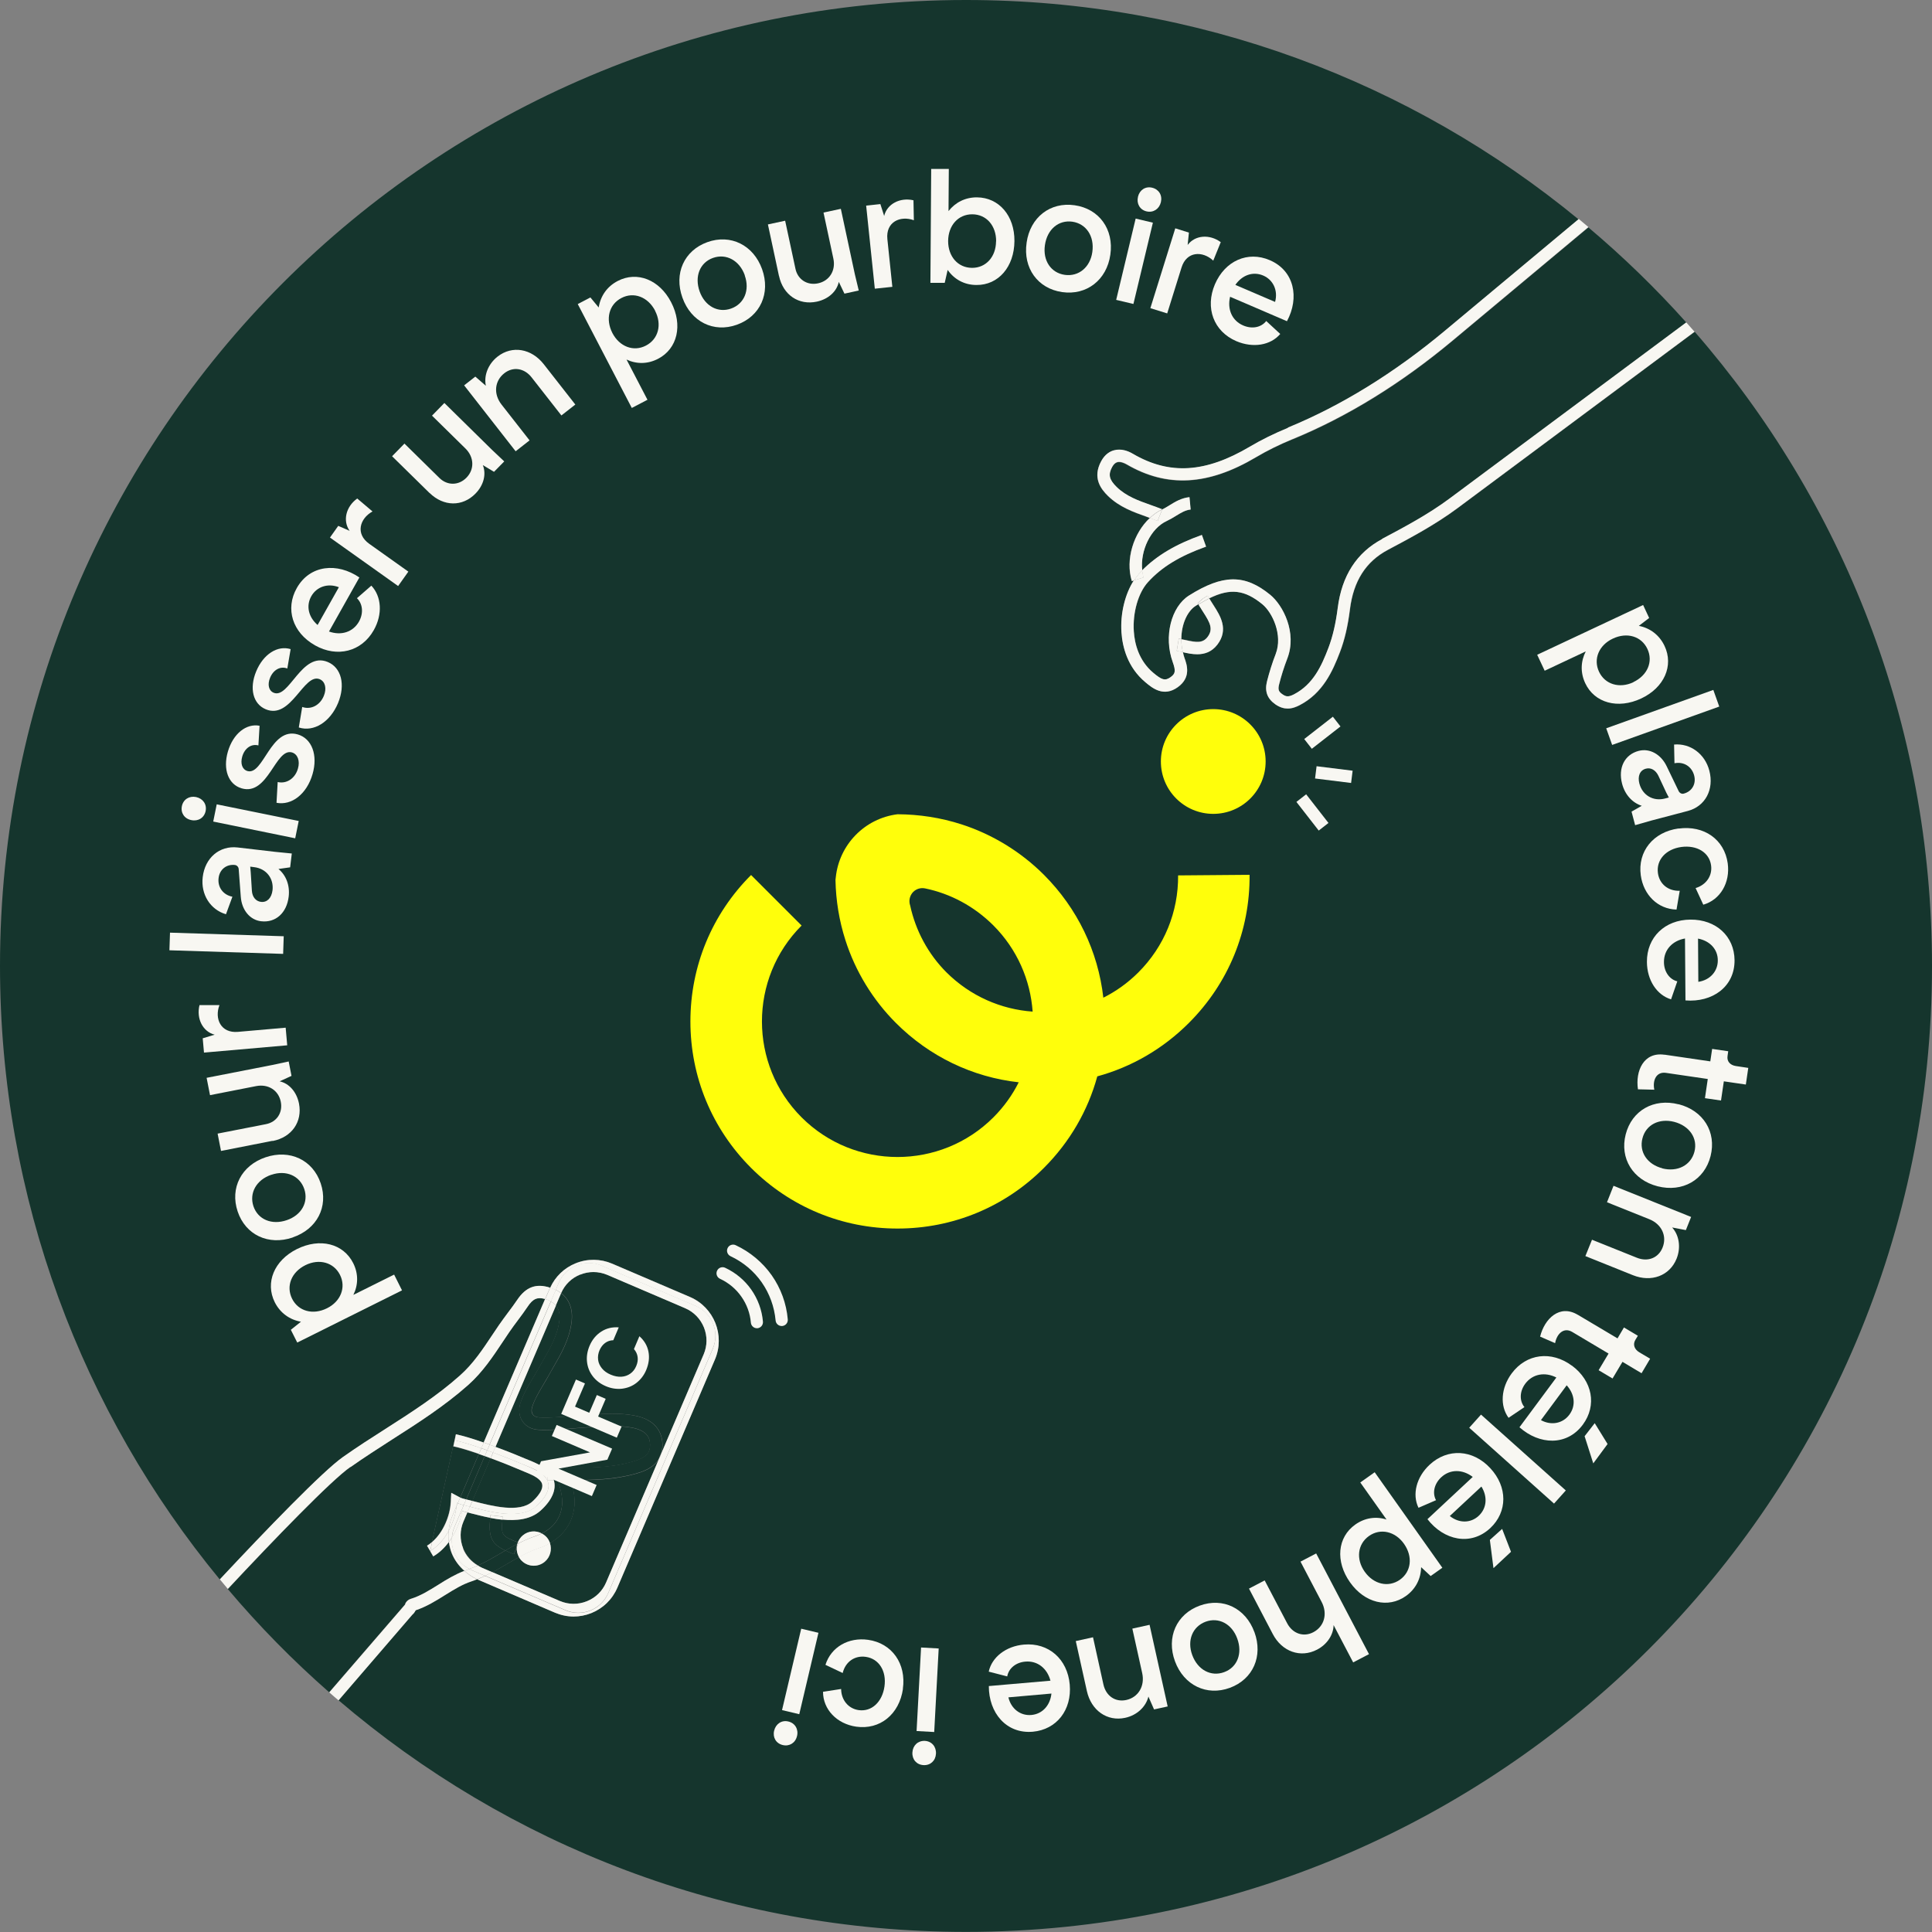 <?xml version="1.0" encoding="UTF-8"?>
<svg id="Calque_1" data-name="Calque 1" xmlns="http://www.w3.org/2000/svg" viewBox="0 0 198.43 198.43">
  <rect x="0" y="0" width="198.43" height="198.43" fill="#808080" stroke="none"/>
  <defs>
    <style>
      .cls-1 {
        fill: #15352d;
      }

      .cls-2 {
        fill: #fffe0b;
      }

      .cls-3 {
        fill: #f8f7f2;
      }
    </style>
  </defs>
  <path class="cls-1" d="M149.68,52.22c-2.29,1.7-4.86,3.06-7.12,4.26-2.26,1.2-3.54,3.2-3.9,6.12-.21,1.69-.54,3.12-1.02,4.37-.76,1.99-1.77,4.23-4.14,5.46-.35.18-.76.35-1.23.35-.39,0-.81-.11-1.26-.43-.84-.59-1.12-1.34-.86-2.37.23-.93.53-1.88.89-2.8.76-1.96-.33-4.27-1.38-5.12-1.81-1.48-3.28-1.67-5.45-.6l.14.23c.1.16.2.33.31.49.66,1.04,1.57,2.46.38,4.02-.59.78-1.34.99-2.07.99-.52,0-1.03-.11-1.47-.21.05.19.09.38.15.57.25.7.72,2.02-.67,3.03-1.46,1.06-2.63.08-3.33-.5-1.85-1.55-2.36-3.65-2.46-5.13-.13-1.91.37-3.94,1.27-5.33l-.23.07c-.67-2.22.19-4.94,1.85-6.48-.1-.04-.21-.08-.31-.12-1.38-.49-2.8-1-3.98-2.14-.74-.72-1.62-1.88-.69-3.58.39-.72.92-1,1.29-1.1.75-.21,1.47.07,1.95.35,3.76,2.2,7.46,1.97,12.02-.73,1.2-.71,2.48-1.34,3.91-1.93,5.5-2.27,10.92-5.61,16.1-9.93l13.77-11.49C145.02,8.45,123.1,0,99.21,0,44.42,0,0,44.42,0,99.21,0,123.14,8.47,145.1,22.58,162.23c4.68-5,10.6-11.15,12.66-12.58,1.43-1.01,2.91-1.96,4.34-2.87,2.62-1.67,5.32-3.4,7.67-5.5,1.35-1.2,2.32-2.67,3.35-4.21.22-.33.44-.66.66-.98.3-.44.61-.86.93-1.28.32-.43.64-.86.94-1.3.89-1.33,1.94-1.71,3.37-1.24.52-1.16,1.45-2.05,2.63-2.53,1.21-.49,2.54-.47,3.74.04l7.99,3.42c2.48,1.06,3.63,3.94,2.57,6.42l-10.02,23.43c-.51,1.2-1.46,2.13-2.68,2.62-.59.24-1.2.35-1.82.35-.65,0-1.31-.13-1.92-.4l-7.98-3.42c-.19.07-.37.15-.56.21-.96.31-1.83.85-2.74,1.42-.94.59-1.91,1.19-3.02,1.56-.08.15-.18.31-.34.44l-7.58,8.8c17.34,14.83,39.85,23.79,64.45,23.79,54.79,0,99.21-44.42,99.21-99.21,0-24.93-9.19-47.7-24.37-65.13l-24.38,18.14Z"/>
  <path class="cls-1" d="M124.02,65.42c.62-.81.26-1.47-.44-2.56-.11-.18-.23-.35-.33-.53l-.16-.27c-.09.06-.18.1-.27.16-.86.54-1.48,1.89-1.48,3.42.14.03.27.05.41.08,1.12.25,1.77.35,2.28-.31Z"/>
  <path class="cls-1" d="M42.21,164.21c1-.31,1.88-.87,2.82-1.45.83-.52,1.7-1.05,2.66-1.42-.56-.5-1.02-1.11-1.31-1.82-.15-.37-.23-.75-.29-1.14-.44.59-.97,1.1-1.6,1.47l-.32-.55h0l-.32-.55c.18-.11.36-.23.52-.38l2.31-10.44h0l.13-.62c.77.17,1.79.49,2.86.85l6.31-14.74c-.81-.24-1.26-.03-1.8.79-.31.46-.64.9-.97,1.35-.3.41-.61.82-.9,1.24-.22.32-.44.65-.65.97-1.03,1.55-2.09,3.15-3.56,4.46-2.43,2.17-5.18,3.93-7.84,5.62-1.42.91-2.88,1.84-4.27,2.83-1.96,1.35-7.88,7.49-12.59,12.53,3.2,3.79,6.68,7.33,10.41,10.6l7.78-9.01c.03-.15.2-.47.61-.6Z"/>
  <path class="cls-1" d="M132.76,45.12c-1.38.57-2.6,1.17-3.75,1.85-4.93,2.93-9.16,3.16-13.31.74-.21-.12-.62-.31-.96-.22-.2.06-.37.22-.52.49-.43.79-.31,1.31.46,2.06.98.95,2.21,1.39,3.52,1.86.39.14.78.28,1.16.43h0c.25-.12.5-.27.74-.42.58-.36,1.23-.76,2.06-.84l.12,1.27c-.53.05-1,.34-1.51.65-.3.19-.61.37-.93.52-1.67.77-2.77,3.08-2.53,5.08,1.5-1.52,3.46-2.68,6.14-3.64l.43,1.2c-2.72.97-4.56,2.09-5.97,3.65-1,1.1-1.58,3.13-1.45,5.06.08,1.24.5,2.99,2,4.25.84.71,1.2.86,1.77.45.48-.35.57-.59.22-1.57-.92-2.59-.17-5.65,1.68-6.82,3.46-2.19,5.72-2.21,8.33-.08,1.32,1.07,2.79,3.9,1.76,6.56-.34.88-.62,1.77-.84,2.65-.14.56-.03.75.35,1.02.35.24.6.3,1.18,0,1.97-1.03,2.83-2.92,3.54-4.78.44-1.16.75-2.49.95-4.08.41-3.31,1.95-5.7,4.57-7.09,2.22-1.18,4.74-2.51,6.95-4.16l24.29-18.07c-3.12-3.49-6.49-6.76-10.07-9.78l-13.94,11.64c-5.28,4.41-10.81,7.82-16.43,10.13Z"/>
  <path class="cls-3" d="M141.96,55.36c-2.62,1.39-4.15,3.77-4.57,7.09-.2,1.58-.51,2.92-.95,4.08-.71,1.86-1.56,3.75-3.54,4.78-.58.3-.83.24-1.18,0-.38-.26-.49-.46-.35-1.02.22-.88.5-1.77.84-2.65,1.03-2.66-.44-5.49-1.76-6.56-2.61-2.13-4.86-2.1-8.33.08-1.85,1.17-2.61,4.23-1.68,6.82.35.97.26,1.22-.22,1.57-.57.41-.92.26-1.77-.45-1.5-1.26-1.92-3.01-2-4.25-.13-1.93.45-3.96,1.45-5.06,1.41-1.55,3.26-2.68,5.97-3.65l-.43-1.2c-2.68.95-4.64,2.12-6.14,3.64.03.25.07.49.14.73l-.99.3c-.9,1.39-1.4,3.41-1.27,5.33.1,1.49.61,3.59,2.46,5.13.7.59,1.86,1.56,3.33.5,1.4-1.01.93-2.32.67-3.03-.07-.19-.11-.38-.15-.57,0,0-.02,0-.02,0-.21-.05-.41-.09-.61-.12l.21-1.26c.09.01.17.04.26.05,0-1.53.62-2.88,1.48-3.42.1-.06.18-.1.27-.16l-.07-.11.48-.44.54-.33.16.27c2.18-1.07,3.64-.87,5.45.6,1.04.85,2.13,3.16,1.38,5.12-.36.92-.65,1.87-.89,2.8-.26,1.03.02,1.78.86,2.37.45.31.88.43,1.26.43.47,0,.88-.17,1.23-.35,2.37-1.23,3.38-3.46,4.14-5.46.48-1.26.81-2.69,1.02-4.37.36-2.92,1.64-4.92,3.9-6.12,2.26-1.2,4.83-2.56,7.12-4.26l24.38-18.14c-.28-.32-.56-.64-.85-.96l-24.29,18.07c-2.21,1.65-4.73,2.98-6.95,4.16Z"/>
  <path class="cls-3" d="M132.28,43.94c-1.43.59-2.71,1.22-3.91,1.93-4.56,2.7-8.26,2.93-12.02.73-.47-.28-1.19-.56-1.95-.35-.37.1-.9.38-1.29,1.1-.93,1.7-.05,2.86.69,3.58,1.18,1.15,2.6,1.65,3.98,2.14.1.04.21.08.31.12.38-.35.78-.65,1.23-.86.02,0,.03-.02.05-.03h0c-.38-.15-.77-.29-1.16-.43-1.3-.46-2.54-.9-3.52-1.86-.77-.75-.89-1.28-.46-2.06.15-.27.32-.43.52-.49.34-.09.75.1.96.22,4.15,2.42,8.38,2.19,13.31-.74,1.15-.68,2.37-1.28,3.75-1.85,5.62-2.31,11.15-5.72,16.43-10.13l13.94-11.64c-.33-.28-.66-.56-.99-.83l-13.77,11.49c-5.18,4.32-10.6,7.67-16.1,9.93Z"/>
  <path class="cls-3" d="M123.25,62.34c.1.18.22.35.33.53.7,1.09,1.06,1.75.44,2.56-.51.66-1.16.56-2.28.31-.14-.03-.27-.06-.41-.08,0,.43.05.88.16,1.33.44.1.95.21,1.47.21.73,0,1.47-.22,2.07-.99,1.19-1.56.29-2.98-.38-4.02-.11-.17-.21-.33-.31-.49l-.14-.23c-.35.17-.72.38-1.11.62l.16.27Z"/>
  <path class="cls-3" d="M123.5,61.52l-.48.44.07.11c.39-.24.76-.44,1.11-.62l-.16-.27-.54.33Z"/>
  <path class="cls-3" d="M121.33,65.65c-.09-.02-.17-.04-.26-.05l-.21,1.26c.2.03.41.08.61.12,0,0,.02,0,.02,0-.11-.45-.16-.9-.16-1.33Z"/>
  <path class="cls-3" d="M117.32,58.58c-.23-2,.86-4.32,2.53-5.08.32-.15.62-.33.93-.52.5-.31.98-.6,1.51-.65l-.12-1.27c-.82.08-1.48.48-2.06.84-.24.15-.49.3-.74.42l-.47,1.18c-.27-.11-.53-.2-.8-.3-1.66,1.54-2.53,4.25-1.85,6.48l.23-.07c.16-.24.33-.48.51-.68.11-.12.23-.23.34-.35Z"/>
  <path class="cls-3" d="M117.32,58.58c-.11.12-.23.23-.34.35-.18.2-.35.43-.51.68l.99-.3c-.07-.23-.11-.48-.14-.73Z"/>
  <path class="cls-3" d="M119.37,52.32s-.03.02-.05.03c-.45.21-.85.51-1.23.86.27.1.54.19.8.3l.47-1.18Z"/>
  <path class="cls-3" d="M36,150.68c1.39-.98,2.86-1.92,4.27-2.83,2.66-1.7,5.41-3.46,7.84-5.62,1.47-1.31,2.53-2.91,3.56-4.46.22-.32.43-.65.65-.97.29-.42.59-.83.9-1.24.34-.45.67-.9.97-1.35.54-.81.99-1.02,1.8-.79l.46-1.08s.04-.06.05-.09c-1.43-.46-2.48-.08-3.37,1.24-.29.44-.62.87-.94,1.3-.31.42-.63.85-.93,1.28-.22.33-.44.65-.66.98-1.03,1.55-2,3.01-3.35,4.21-2.35,2.1-5.06,3.83-7.67,5.5-1.43.91-2.91,1.86-4.34,2.87-2.06,1.43-7.99,7.58-12.66,12.58.27.33.55.65.82.98,4.71-5.04,10.64-11.18,12.59-12.53Z"/>
  <path class="cls-3" d="M42.68,165.39c1.11-.37,2.08-.97,3.02-1.56.92-.57,1.78-1.11,2.74-1.42.19-.06.38-.14.56-.21h0c-.49-.21-.92-.51-1.31-.86-.96.37-1.83.89-2.66,1.42-.94.58-1.82,1.14-2.82,1.45-.41.13-.58.45-.61.6l-7.78,9.01c.31.28.63.55.95.82l7.58-8.8c.16-.13.26-.29.34-.44Z"/>
  <path class="cls-1" d="M65.32,151.36c-2.22.64-4.48.68-6.7.67.24.84.46,1.72.37,2.66-.16,1.64-1.06,2.97-2.51,3.79.23.67.04,1.45-.54,1.93-.75.62-1.86.51-2.48-.24-.06-.08-.11-.16-.16-.24-.42.23-.83.46-1.25.71-.48.28-.97.57-1.48.84l6.93,2.96c.89.38,1.87.39,2.77.03.9-.36,1.6-1.05,1.98-1.93l5.43-12.69c-.59,1-1.76,1.34-2.35,1.51Z"/>
  <path class="cls-1" d="M58.72,135.74c-.21,1.8-1.07,3.29-1.91,4.74-.17.3-.35.6-.51.9-.17.3-.34.6-.52.89-.44.75-.87,1.45-1.11,2.23-.1.3-.07.57.06.77.13.19.38.3.69.31,1.15.05,2.34-.05,3.48-.15.52-.04,1.04-.09,1.56-.12l.3-.02c1.41-.09,2.86-.18,4.32.08,2.57.45,2.96,2.09,2.97,3.02,0,.33-.05.62-.13.88l4.35-10.17c.38-.89.39-1.87.03-2.77-.36-.9-1.05-1.6-1.94-1.98l-7.99-3.42c-.46-.2-.94-.29-1.42-.29-.46,0-.91.09-1.34.26-.89.36-1.59,1.04-1.97,1.91.85.65,1.23,1.66,1.08,2.92Z"/>
  <path class="cls-1" d="M51.9,159.25c-1.46-.7-1.74-1.43-1.55-3.36-.72-.14-1.4-.31-2-.47-.12-.03-.23-.06-.34-.09l-.4.93c-.38.89-.39,1.87-.03,2.77.3.75.84,1.35,1.52,1.75.78-.35,1.54-.79,2.32-1.25.17-.1.33-.19.5-.29Z"/>
  <path class="cls-1" d="M53.19,158.42c.1-.28.27-.53.52-.73.57-.47,1.33-.52,1.94-.2.9-.45,1.93-1.31,2.08-2.93.08-.82-.16-1.64-.42-2.51v-.03c-.15,0-.29,0-.43,0,.29.96-.18,2.07-1.37,3.14-1.01.91-2.46,1.06-3.91.91-.17,1.59-.04,1.71,1.58,2.34Z"/>
  <path class="cls-1" d="M54.38,149.99c.63.26,1.31.55,1.83,1.02v-.26c.56,0,1.12,0,1.68,0,2.48.02,4.79.04,7.08-.62,1.34-.38,1.81-.83,1.8-1.72,0-.62-.21-1.48-1.92-1.78-1.31-.23-2.63-.15-4.02-.06l-.3.02c-.51.03-1.02.07-1.53.12-1.18.1-2.41.2-3.64.15-.72-.03-1.31-.33-1.68-.85-.36-.52-.45-1.2-.23-1.88.29-.92.77-1.73,1.24-2.5.17-.28.34-.57.5-.85.17-.31.35-.62.52-.92.81-1.39,1.57-2.71,1.75-4.25.08-.66-.05-1.14-.36-1.51l-6.21,14.51c1.19.44,2.34.9,3.13,1.24l.37.15Z"/>
  <path class="cls-1" d="M57.45,135.59c-.18,1.54-.94,2.85-1.75,4.25-.18.31-.35.61-.52.92-.16.29-.33.57-.5.85-.46.77-.94,1.58-1.24,2.5-.22.68-.13,1.36.23,1.88.37.52.96.83,1.68.85,1.23.04,2.45-.05,3.64-.15.51-.04,1.02-.08,1.53-.12l.3-.02c1.39-.08,2.71-.17,4.02.06,1.71.3,1.92,1.16,1.92,1.78,0,.89-.46,1.34-1.8,1.72-2.29.66-4.61.64-7.08.62-.56,0-1.11-.01-1.68,0v.26c.17.15.32.31.44.5.11.16.18.34.23.51.14,0,.28,0,.42,0l-.08-.26,1.22-.35.09.29c.03.11.06.22.09.33,2.21,0,4.48-.04,6.7-.67.59-.17,1.76-.51,2.35-1.51l.24-.56c.08-.26.13-.55.13-.88,0-.94-.41-2.57-2.97-3.02-1.46-.26-2.91-.17-4.32-.08l-.3.02c-.52.03-1.04.07-1.56.12-1.14.09-2.34.2-3.48.15-.31-.01-.56-.12-.69-.31-.14-.19-.16-.46-.06-.77.25-.78.67-1.49,1.11-2.23.18-.3.35-.59.52-.89.17-.3.34-.6.51-.9.83-1.44,1.7-2.94,1.91-4.74.15-1.26-.23-2.27-1.08-2.92,0,0,0,.01-.01.02l-.53,1.24c.31.37.44.85.36,1.51Z"/>
  <path class="cls-1" d="M53.3,159.93c-.18-.32-.26-.68-.23-1.03l-.28.73c-.34-.13-.62-.26-.88-.38-.17.1-.33.19-.5.29-.78.46-1.53.89-2.32,1.25.14.08.27.17.42.23l1.07.46c.5-.27,1-.55,1.48-.84.42-.25.84-.49,1.25-.71Z"/>
  <path class="cls-1" d="M57.73,154.57c-.15,1.62-1.18,2.48-2.08,2.93.2.11.38.25.54.44.14.17.23.36.3.55,1.45-.83,2.35-2.15,2.51-3.79.09-.94-.12-1.82-.37-2.66-.25,0-.5,0-.75,0-.19,0-.38,0-.58,0v.03c.27.87.5,1.69.43,2.51Z"/>
  <path class="cls-1" d="M58.63,152.03c-.03-.11-.06-.22-.09-.33l-.09-.29-1.22.35.08.26c.19,0,.39,0,.58,0,.25,0,.5,0,.75,0Z"/>
  <path class="cls-1" d="M51.9,159.25c.4-.23.81-.46,1.23-.68.01-.05.04-.1.06-.15-1.62-.63-1.75-.76-1.58-2.34-.42-.04-.84-.11-1.26-.19-.19,1.93.09,2.66,1.55,3.36Z"/>
  <path class="cls-1" d="M51.9,159.25c.26.12.54.25.88.38l.28-.73c0-.11.03-.22.06-.33-.42.22-.83.45-1.23.68Z"/>
  <path class="cls-3" d="M56.58,133.67c-.1-.06-.19-.12-.32-.17-.09-.04-.18-.06-.27-.09l-6.31,14.74c.2.07.4.14.6.21l6.29-14.7Z"/>
  <path class="cls-3" d="M48.22,161.14c-1.22-.62-1.91-1.91-1.8-3.22-.1.16-.2.31-.31.46.06.38.14.77.29,1.14.29.72.74,1.33,1.31,1.82.12-.05.24-.1.36-.14.05-.02.1-.04.16-.06Z"/>
  <path class="cls-3" d="M57.08,132.49l.31-.73c.73-1.7,2.69-2.48,4.39-1.76l9.67,4.14c1.7.73,2.48,2.69,1.76,4.39l-10.74,25.1c-.73,1.7-2.69,2.48-4.39,1.76l-8.26-3.53c-.26.12-.53.24-.81.35l7.98,3.42c.62.26,1.27.4,1.92.4.62,0,1.23-.12,1.82-.35,1.21-.49,2.16-1.41,2.68-2.62l10.02-23.43c1.06-2.48-.09-5.36-2.57-6.42l-7.99-3.42c-1.2-.51-2.53-.53-3.74-.04-1.18.47-2.11,1.37-2.63,2.53.07.02.13.04.2.06.14.05.26.11.38.17Z"/>
  <path class="cls-3" d="M55.99,133.42c.09.03.17.05.27.09.12.05.21.11.32.17l.51-1.19c-.12-.06-.25-.12-.38-.17-.07-.02-.13-.04-.2-.06-.01.03-.04.06-.05.09l-.46,1.08Z"/>
  <path class="cls-3" d="M48.42,161.25c-.07-.03-.13-.07-.2-.11-.05.02-.1.04-.16.06-.12.04-.24.09-.36.14.39.34.82.64,1.31.85h0c.27-.1.54-.22.81-.34l-1.41-.6Z"/>
  <path class="cls-3" d="M47.57,159.04c-.36-.9-.35-1.88.03-2.77l.4-.93c-.13-.03-.26-.07-.38-.09-.05-.01-.1-.02-.16-.04-.16.9-.52,1.86-1.06,2.71-.1,1.32.58,2.6,1.8,3.22.3-.1.59-.22.87-.35-.68-.4-1.22-1-1.52-1.75Z"/>
  <path class="cls-3" d="M50.89,148.6l6.21-14.51c-.13-.16-.31-.3-.52-.41l-6.29,14.7c.2.07.4.15.6.22Z"/>
  <path class="cls-3" d="M59.61,130.91c.44-.18.89-.26,1.34-.26.48,0,.97.1,1.42.29l7.99,3.42c.89.38,1.57,1.08,1.94,1.98.36.9.35,1.88-.03,2.77l-4.35,10.17c-.06.21-.14.4-.24.56l-5.43,12.69c-.38.89-1.08,1.57-1.98,1.93-.9.36-1.88.35-2.77-.03l-6.93-2.96c-.24.13-.5.25-.75.37l8.26,3.53c1.7.73,3.66-.06,4.39-1.76l10.74-25.1c.73-1.7-.06-3.66-1.76-4.39l-9.67-4.14c-1.7-.73-3.66.06-4.39,1.76l-.31.73c.2.1.39.21.55.34.38-.88,1.08-1.56,1.97-1.91Z"/>
  <path class="cls-3" d="M67.91,149.28l-.24.56c.1-.17.18-.35.24-.56Z"/>
  <path class="cls-3" d="M57.09,134.08l.53-1.24s0-.01.01-.02c-.16-.13-.35-.24-.55-.34l-.51,1.19c.21.11.38.25.52.41Z"/>
  <path class="cls-3" d="M49.5,161.02c-.15-.06-.28-.15-.42-.23-.28.13-.57.24-.87.35.07.03.13.08.2.11l1.41.6c.25-.12.5-.24.75-.37l-1.07-.46Z"/>
  <path class="cls-1" d="M46.29,154.33l.05-1,.88.47s.03.01.04.02l1.91-4.48c-.98-.34-1.92-.63-2.63-.78l.13-.62h0l-2.31,10.44c1.17-1,1.85-2.74,1.91-4.05Z"/>
  <path class="cls-1" d="M54.66,154.22c.42-.38,1.36-1.34.92-2.02-.3-.46-1-.75-1.69-1.04l-.38-.16c-.79-.34-1.94-.8-3.12-1.24l-1.88,4.39c.05.01.1.03.15.04,1.86.48,4.68,1.21,6,.03Z"/>
  <path class="cls-1" d="M47.88,154l1.9-4.45c-.2-.07-.4-.14-.6-.21l-1.91,4.48c.17.08.38.13.58.18.01,0,.02,0,.03,0Z"/>
  <path class="cls-1" d="M49.79,149.55l-1.9,4.45c.22.05.42.1.63.16l1.88-4.39c-.2-.07-.4-.15-.6-.22Z"/>
  <path class="cls-3" d="M49.69,148.16c-1.06-.37-2.09-.69-2.86-.85l-.13.62c.74.16,1.72.46,2.74.82l.25-.58Z"/>
  <path class="cls-3" d="M46.08,157.23c-.46.84-1.09,1.59-1.9,2.07l.32.55c.62-.36,1.16-.88,1.6-1.47-.05-.38-.06-.77-.02-1.15Z"/>
  <path class="cls-3" d="M46.89,154.69l.13-.3s-.06-.02-.09-.04c0,.11-.02.22-.04.34Z"/>
  <path class="cls-3" d="M43.86,158.75l.32.55.2-.92c-.17.14-.34.27-.52.38Z"/>
  <path class="cls-3" d="M53.76,150.42c.89.38,1.89.71,2.35,1.44.63.97-.18,2.07-1.03,2.83-1.64,1.47-4.85.56-6.83.05l-.25.59c.12.03.22.05.34.09.6.15,1.29.33,2,.47,0-.09.01-.17.02-.27l1.27.14c-.01.12-.02.21-.03.31,1.45.14,2.89,0,3.91-.91,1.19-1.07,1.66-2.18,1.37-3.14-.22,0-.44,0-.66,0v-1.01c-.53-.47-1.21-.76-1.84-1.02l-.37-.15c-.79-.34-1.93-.8-3.13-1.24l-.25.58c1.18.44,2.33.9,3.12,1.24Z"/>
  <path class="cls-3" d="M56.21,151.01v1.01c.23,0,.45,0,.67,0-.05-.18-.12-.35-.23-.51-.12-.19-.27-.35-.44-.5Z"/>
  <path class="cls-3" d="M51.64,155.77l-1.27-.14c-.01.1-.01.17-.02.27.41.08.83.15,1.26.19.01-.1.02-.19.03-.31Z"/>
  <path class="cls-3" d="M46.66,156.86l.97-2.27c-.2-.05-.41-.11-.61-.2l-.13.3c-.09.81-.36,1.71-.81,2.54-.04.38-.04.77.02,1.15.11-.15.21-.3.31-.46.03-.35.1-.71.25-1.06Z"/>
  <path class="cls-3" d="M50.04,148.96l.25-.59c-.2-.07-.4-.14-.6-.21l-.25.58c.2.07.4.14.6.21Z"/>
  <path class="cls-3" d="M47.63,155.24c.11.03.25.06.38.09l.25-.59c-.17-.04-.33-.08-.48-.12-.04-.01-.1-.02-.14-.04l-.97,2.27c-.15.35-.22.7-.25,1.06.53-.85.9-1.81,1.06-2.71.05.01.1.02.16.04Z"/>
  <path class="cls-3" d="M50.89,148.6c-.2-.07-.4-.15-.6-.22l-.25.59c.2.07.4.14.6.22l.25-.58Z"/>
  <path class="cls-3" d="M49.19,149.33l.25-.59c-1.02-.35-2-.66-2.74-.82l-.13.62c.71.15,1.64.44,2.63.78Z"/>
  <path class="cls-3" d="M46.08,157.23c.05-.5.15-.99.35-1.46l.46-1.08c.01-.11.03-.23.04-.34.03.02.06.02.09.04l.25-.58s-.03-.01-.04-.02l-.88-.47-.05,1c-.06,1.31-.74,3.05-1.91,4.05l-.2.92h0c.81-.47,1.44-1.23,1.9-2.07Z"/>
  <path class="cls-3" d="M55.09,154.69c.85-.76,1.66-1.87,1.03-2.83-.47-.72-1.47-1.05-2.35-1.44-.79-.34-1.94-.8-3.12-1.24l-.25.59c1.19.44,2.33.9,3.12,1.24l.38.16c.69.28,1.39.58,1.69,1.04.44.68-.5,1.64-.92,2.02-1.32,1.18-4.13.46-6-.03-.05-.01-.1-.03-.15-.04l-.25.59c1.98.51,5.19,1.42,6.83-.05Z"/>
  <path class="cls-3" d="M46.08,157.23c.45-.83.73-1.73.81-2.54l-.46,1.08c-.2.47-.3.96-.35,1.46Z"/>
  <path class="cls-3" d="M47.85,153.99c-.2-.05-.41-.1-.58-.18l-.25.58c.2.09.41.15.61.2l.25-.59s-.02,0-.03,0Z"/>
  <path class="cls-3" d="M50.04,148.96c-.2-.07-.4-.14-.6-.21l-.25.59c.2.07.4.14.6.21l.25-.59Z"/>
  <path class="cls-3" d="M50.39,149.77l.25-.59c-.2-.07-.4-.15-.6-.22l-.25.59c.2.07.4.14.6.22Z"/>
  <path class="cls-3" d="M48.26,154.75l.25-.59c-.2-.05-.4-.1-.63-.16l-.25.59s.1.03.14.04c.15.04.31.08.48.12Z"/>
  <path class="cls-3" d="M53.3,159.93c.05.08.1.17.16.24.62.75,1.73.86,2.48.24.58-.48.77-1.25.54-1.93-.35.2-.72.38-1.13.51-.72.24-1.39.57-2.06.93Z"/>
  <path class="cls-3" d="M53.21,158.53c.56-.28,1.13-.54,1.74-.75.21-.07.45-.17.69-.29-.61-.32-1.38-.27-1.94.2-.24.2-.41.46-.52.73.02,0,.04.02.06.02l-.03.08Z"/>
  <path class="cls-3" d="M55.65,157.5c-.25.12-.49.22-.69.29-.61.2-1.19.46-1.74.75l-.14.37c-.03.35.05.71.23,1.03.67-.36,1.34-.69,2.06-.93.41-.14.78-.31,1.13-.51-.07-.19-.16-.38-.3-.55-.15-.19-.34-.33-.54-.44Z"/>
  <path class="cls-3" d="M53.25,158.45s-.04-.02-.06-.02c-.02.05-.04.1-.06.15.03-.01.06-.03.08-.04l.03-.08Z"/>
  <path class="cls-3" d="M53.13,158.57c-.03.11-.05.22-.06.33l.14-.37s-.06.03-.08.04Z"/>
  <g>
    <circle class="cls-2" cx="124.61" cy="78.21" r="5.38"/>
    <path class="cls-2" d="M122.11,105.06c4.06-4.06,6.28-9.47,6.23-15.21l-7.34.06c.03,3.76-1.42,7.3-4.08,9.96-1.08,1.08-2.3,1.95-3.6,2.6-.54-4.76-2.66-9.17-6.09-12.61-2.38-2.38-5.32-4.18-8.5-5.2-2.11-.68-4.33-1.02-6.55-1.03-3.36.42-5.99,3.11-6.34,6.48l-.03.26v.02c.04,2.09.38,4.18,1.02,6.17,1.02,3.2,2.82,6.14,5.19,8.51,3.44,3.44,7.85,5.56,12.61,6.09-.65,1.3-1.52,2.52-2.6,3.6-5.43,5.43-14.27,5.43-19.7,0-5.43-5.43-5.43-14.27,0-19.7l-5.19-5.19c-4.02,4.02-6.23,9.36-6.23,15.04,0,5.68,2.21,11.02,6.23,15.04,4.02,4.02,9.36,6.23,15.04,6.23,5.68,0,11.03-2.21,15.04-6.23,2.65-2.65,4.52-5.88,5.48-9.4,3.52-.96,6.75-2.83,9.4-5.48ZM97.21,99.87c-1.89-1.89-3.17-4.29-3.73-6.87-.04-.11-.06-.22-.07-.34-.03-.37.1-.76.38-1.05.32-.32.77-.45,1.19-.37,0,0,0,0,.01,0,2.63.54,5.06,1.84,7.03,3.8,2.46,2.46,3.81,5.63,4.04,8.86-3.23-.23-6.39-1.58-8.86-4.04Z"/>
  </g>
  <g>
    <rect class="cls-3" x="133.95" y="74.61" width="3.73" height="1.27" transform="translate(-17.56 99.42) rotate(-37.94)"/>
    <rect class="cls-3" x="136.37" y="77.7" width="1.27" height="3.73" transform="translate(41.15 205.71) rotate(-82.92)"/>
    <rect class="cls-3" x="134.16" y="81.59" width="1.27" height="3.73" transform="translate(-22.83 100.42) rotate(-37.91)"/>
  </g>
  <g>
    <path class="cls-3" d="M162.88,66.9l-4.23,1.99-.77-1.64,10.88-5.11.62,1.33-1.06.81c1.15.22,2.11.94,2.64,2.06.96,2.03-.03,4.29-2.4,5.4-2.39,1.12-4.8.46-5.75-1.58-.51-1.1-.46-2.24.06-3.26ZM167.75,70.06c1.46-.69,2.06-2.11,1.45-3.41-.61-1.3-2.09-1.75-3.55-1.06-1.43.67-2.03,2.1-1.42,3.4.61,1.3,2.09,1.75,3.53,1.08Z"/>
    <path class="cls-3" d="M175.97,70.86l.61,1.71-11,3.94-.61-1.71,11-3.94Z"/>
    <path class="cls-3" d="M168.31,77.12c1.11-.29,2.27.33,2.87,1.58l1.21,2.51c.1.24.33.36.54.3.85-.22,1.3-1,1.07-1.87-.24-.9-1.05-1.44-2.02-1.25l-.04-1.92c1.66-.15,3.17.95,3.62,2.68.51,1.94-.42,3.67-2.21,4.14l-3.76.99-1.65.47-.37-1.39,1.05-.6c-.95-.3-1.72-1.12-2.02-2.26-.43-1.64.26-3,1.7-3.38ZM168.38,80.49c.31,1.17,1.4,1.85,2.64,1.52l.38-.1c-.08-.16-.18-.33-.26-.5l-.81-1.73c-.28-.59-.78-.87-1.29-.73-.6.16-.87.75-.66,1.55Z"/>
    <path class="cls-3" d="M172.4,85.1c2.62-.36,4.71,1.12,5.05,3.57.27,1.99-.77,3.75-2.51,4.25l-.79-1.71c1.08-.32,1.74-1.26,1.59-2.33-.18-1.33-1.46-2.1-3.05-1.89-1.6.22-2.59,1.33-2.41,2.68.15,1.11,1.04,1.86,2.24,1.82l-.33,1.93c-1.93-.05-3.39-1.51-3.67-3.51-.34-2.46,1.28-4.46,3.87-4.82Z"/>
    <path class="cls-3" d="M173.62,94.45c2.63-.02,4.51,1.71,4.53,4.17.02,2.75-2.3,4.35-5.04,4.13l-.05-6.36c-1.3.23-2.17,1.17-2.16,2.42,0,.98.56,1.78,1.37,1.98l-.64,1.85c-1.46-.44-2.47-1.97-2.48-3.84-.02-2.54,1.84-4.33,4.47-4.35ZM174.44,100.84c1.2-.18,2-1.09,1.99-2.21,0-1.14-.82-2-2.03-2.23l.03,4.44Z"/>
    <path class="cls-3" d="M170.95,108.32l4.71.69.19-1.28,1.65.24-.07.5c-.08.53.26.93.86,1.02l1.27.19-.25,1.71-2.26-.33-.29,1.97-1.65-.24.29-1.97-4.3-.63c-.98-.14-1.39.76-1.19,1.73l-1.68-.04c-.28-1.86.57-3.87,2.73-3.55Z"/>
    <path class="cls-3" d="M172.4,113.41c2.54.65,3.91,2.85,3.29,5.32s-2.89,3.76-5.44,3.11c-2.54-.65-3.91-2.87-3.28-5.33s2.89-3.74,5.43-3.09ZM170.72,120c1.58.4,2.95-.32,3.31-1.71.36-1.39-.51-2.66-2.09-3.07-1.55-.39-2.9.31-3.25,1.7-.36,1.39.49,2.67,2.04,3.07Z"/>
    <path class="cls-3" d="M173.69,124.99l-.54,1.35-1.41-.27c.72.79.92,2.05.46,3.2-.71,1.77-2.6,2.46-4.49,1.7l-4.88-1.96.68-1.68,4.61,1.85c1.12.45,2.21.03,2.64-1.05.47-1.17-.09-2.4-1.37-2.91l-4.34-1.74.67-1.69,7.97,3.2Z"/>
    <path class="cls-3" d="M162.04,135.03l4.09,2.43.66-1.12,1.43.85-.26.43c-.27.46-.11.96.41,1.27l1.11.66-.88,1.49-1.96-1.17-1.02,1.71-1.43-.85,1.02-1.71-3.73-2.22c-.86-.51-1.58.17-1.76,1.15l-1.54-.67c.45-1.83,2-3.36,3.87-2.24Z"/>
    <path class="cls-3" d="M161.45,140.26c2.11,1.57,2.58,4.08,1.12,6.06-1.64,2.21-4.46,2.09-6.51.27l3.79-5.11c-1.18-.6-2.44-.37-3.19.63-.59.79-.62,1.76-.09,2.41l-1.63,1.1c-.9-1.23-.79-3.06.32-4.56,1.51-2.04,4.08-2.36,6.19-.79ZM158.27,145.86c1.07.58,2.25.34,2.92-.57.68-.92.55-2.09-.28-3.01l-2.64,3.57ZM165.11,148.31l-1.47,1.99-.89-2.79,1.04-1.34,1.32,2.14Z"/>
    <path class="cls-3" d="M160.82,153.08l-1.21,1.35-8.71-7.79,1.21-1.35,8.71,7.79Z"/>
    <path class="cls-3" d="M153.06,150.79c1.79,1.92,1.79,4.48,0,6.16-2.01,1.87-4.77,1.25-6.45-.92l4.65-4.34c-1.05-.8-2.33-.81-3.24.04-.72.67-.93,1.62-.53,2.35l-1.8.78c-.67-1.37-.22-3.15,1.14-4.42,1.86-1.73,4.44-1.58,6.23.35ZM148.91,155.71c.95.76,2.15.74,2.97-.03.83-.78.92-1.96.27-3l-3.25,3.03ZM155.2,159.37l-1.81,1.69-.37-2.9,1.26-1.13.91,2.35Z"/>
    <path class="cls-3" d="M142.41,156.07l-2.7-3.81,1.48-1.05,6.95,9.81-1.2.85-.98-.91c-.02,1.17-.55,2.24-1.56,2.96-1.83,1.3-4.23.73-5.74-1.4-1.53-2.16-1.3-4.64.54-5.94.99-.7,2.13-.86,3.22-.51ZM140.16,161.42c.93,1.32,2.45,1.65,3.62.83,1.17-.83,1.35-2.37.42-3.69-.91-1.29-2.43-1.63-3.6-.8-1.17.83-1.35,2.37-.44,3.66Z"/>
    <path class="cls-3" d="M140.59,169.9l-1.61.84-2.01-3.83c-.02,1-.66,1.98-1.7,2.52-1.7.89-3.61.2-4.55-1.61l-2.44-4.66,1.61-.84,2.31,4.4c.56,1.07,1.68,1.45,2.69.92,1.12-.59,1.49-1.89.85-3.11l-2.17-4.14,1.61-.84,5.43,10.35Z"/>
    <path class="cls-3" d="M128.84,167.63c.9,2.47-.14,4.84-2.52,5.72s-4.73-.26-5.64-2.72.15-4.85,2.54-5.72,4.72.26,5.62,2.73ZM122.45,169.98c.56,1.53,1.93,2.26,3.28,1.76,1.35-.49,1.91-1.93,1.34-3.46-.55-1.5-1.9-2.21-3.24-1.72-1.35.5-1.93,1.92-1.38,3.42Z"/>
    <path class="cls-3" d="M119.95,175.26l-1.42.31-.58-1.32c-.25,1.04-1.17,1.92-2.38,2.18-1.86.41-3.5-.76-3.94-2.75l-1.14-5.13,1.77-.39,1.07,4.85c.26,1.17,1.22,1.84,2.35,1.59,1.23-.27,1.93-1.43,1.63-2.77l-1.01-4.56,1.77-.39,1.86,8.39Z"/>
    <path class="cls-3" d="M109.87,173.01c.23,2.62-1.35,4.63-3.79,4.85-2.74.24-4.53-1.95-4.52-4.69l6.33-.55c-.34-1.28-1.34-2.07-2.58-1.96-.98.08-1.72.7-1.86,1.52l-1.9-.49c.32-1.49,1.77-2.62,3.62-2.78,2.53-.22,4.47,1.49,4.7,4.11ZM103.57,174.33c.28,1.18,1.24,1.91,2.36,1.81,1.13-.1,1.93-.98,2.06-2.2l-4.42.39Z"/>
    <path class="cls-3" d="M96.13,180.12c-.04.72-.57,1.21-1.28,1.17-.71-.04-1.18-.58-1.14-1.3.04-.72.57-1.22,1.28-1.19.71.04,1.18.6,1.14,1.32ZM94.14,177.78l.46-8.57,1.81.1-.46,8.58-1.81-.1Z"/>
    <path class="cls-3" d="M92.74,173.46c-.38,2.62-2.37,4.23-4.81,3.88-1.98-.29-3.4-1.77-3.4-3.58l1.86-.29c.01,1.13.74,2.02,1.8,2.17,1.33.19,2.42-.83,2.65-2.42.23-1.6-.57-2.86-1.92-3.05-1.11-.16-2.08.48-2.37,1.66l-1.77-.84c.58-1.84,2.38-2.85,4.38-2.57,2.46.35,3.94,2.46,3.57,5.04Z"/>
    <path class="cls-3" d="M81.86,178.3c-.16.7-.77,1.09-1.46.93-.69-.16-1.06-.78-.89-1.48s.78-1.11,1.46-.94c.69.16,1.06.8.89,1.5ZM80.32,175.64l1.97-8.36,1.77.42-1.97,8.36-1.77-.42Z"/>
  </g>
  <g>
    <path class="cls-3" d="M36.3,132.99l4.18-2.08.81,1.62-10.76,5.36-.66-1.31,1.04-.83c-1.15-.2-2.13-.89-2.69-2-1-2.01-.07-4.29,2.27-5.46,2.37-1.18,4.78-.57,5.79,1.45.54,1.08.52,2.23.01,3.26ZM31.37,129.94c-1.45.72-2.01,2.16-1.37,3.45.64,1.28,2.13,1.7,3.58.98,1.42-.7,1.98-2.15,1.34-3.43-.64-1.28-2.13-1.7-3.55-1Z"/>
    <path class="cls-3" d="M30.06,127.1c-2.49.84-4.84-.26-5.65-2.67-.81-2.41.38-4.73,2.87-5.57,2.49-.84,4.85.27,5.66,2.68.81,2.41-.39,4.71-2.88,5.55ZM27.88,120.65c-1.55.52-2.3,1.88-1.85,3.24.46,1.36,1.88,1.96,3.42,1.43,1.51-.51,2.26-1.84,1.8-3.2-.46-1.36-1.87-1.98-3.38-1.46Z"/>
    <path class="cls-3" d="M27.99,117.17l-5.29,1.04-.35-1.78,4.96-.97c1.1-.21,1.75-1.17,1.53-2.29-.23-1.19-1.29-1.86-2.53-1.62l-4.74.93-.35-1.78,6.75-1.32,1.68-.36.29,1.48-1.22.56c.97.21,1.75,1.08,1.99,2.29.36,1.86-.74,3.46-2.71,3.84Z"/>
    <path class="cls-3" d="M20.95,108.1l-.13-1.46,1.23-.37c-1.22-.31-1.9-1.64-1.56-3.04h2.05c-.53,1.39.13,2.9,1.89,2.75l4.91-.43.16,1.81-8.56.75Z"/>
    <path class="cls-3" d="M17.4,97.6l.06-1.81,11.68.37-.06,1.81-11.68-.37Z"/>
    <path class="cls-3" d="M26.82,94.62c-1.14-.13-1.99-1.14-2.09-2.52l-.21-2.78c0-.26-.17-.45-.39-.48-.87-.1-1.58.46-1.68,1.35-.11.93.46,1.72,1.42,1.91l-.66,1.8c-1.61-.47-2.6-2.04-2.39-3.81.23-1.99,1.73-3.26,3.58-3.05l3.86.45,1.71.17-.17,1.42-1.2.17c.77.63,1.19,1.67,1.05,2.84-.2,1.68-1.34,2.7-2.82,2.53ZM27.99,91.44c.14-1.2-.62-2.23-1.9-2.38l-.39-.05c.01.17.04.37.05.56l.12,1.91c.04.65.41,1.09.94,1.15.61.07,1.08-.38,1.18-1.2Z"/>
    <path class="cls-3" d="M19.65,84.23c-.71-.14-1.11-.74-.97-1.43.14-.69.75-1.08,1.45-.94.71.15,1.13.74.99,1.44-.14.69-.76,1.08-1.47.93ZM22.26,82.61l8.42,1.71-.36,1.78-8.42-1.72.36-1.78Z"/>
    <path class="cls-3" d="M28.4,82.45l.12-2.13c.91.21,1.79-.36,2.08-1.38.23-.78-.02-1.48-.61-1.66-1.7-.49-2.44,4.48-5.17,3.69-1.37-.4-1.94-1.95-1.42-3.76.54-1.86,1.89-2.93,3.26-2.67l-.12,2.02c-.73-.19-1.41.28-1.66,1.14-.21.73,0,1.33.53,1.49,1.65.48,2.38-4.57,5.17-3.76,1.45.42,2.09,2.12,1.52,4.08-.59,2.04-2.14,3.25-3.72,2.94Z"/>
    <path class="cls-3" d="M30.69,74.71l.35-2.1c.88.31,1.82-.16,2.22-1.14.31-.75.15-1.47-.42-1.71-1.64-.68-2.93,4.18-5.54,3.09-1.32-.55-1.71-2.15-.99-3.89.74-1.79,2.2-2.7,3.54-2.29l-.34,1.99c-.7-.27-1.43.12-1.77.95-.29.7-.14,1.33.37,1.54,1.59.66,2.87-4.27,5.55-3.16,1.4.58,1.84,2.33,1.06,4.22-.82,1.96-2.49,2.99-4.02,2.51Z"/>
    <path class="cls-3" d="M32.34,66.27c-2.29-1.29-3.07-3.73-1.86-5.87,1.35-2.4,4.17-2.64,6.43-1.09l-3.12,5.55c1.25.45,2.47.06,3.08-1.02.48-.86.39-1.82-.21-2.4l1.48-1.29c1.05,1.11,1.17,2.94.25,4.57-1.25,2.21-3.75,2.85-6.04,1.56ZM34.8,60.31c-1.13-.44-2.28-.05-2.83.93-.56,1-.28,2.15.65,2.95l2.18-3.87Z"/>
    <path class="cls-3" d="M33.89,55.21l.85-1.2,1.17.51c-.73-1.03-.39-2.48.78-3.32l1.57,1.33c-1.31.72-1.78,2.3-.34,3.32l4.02,2.86-1.05,1.48-7-4.98Z"/>
    <path class="cls-3" d="M44.12,50.64l-3.85-3.78,1.27-1.3,3.6,3.54c.8.78,1.96.78,2.76-.03.85-.86.8-2.12-.09-3l-3.44-3.38,1.27-1.3,4.9,4.82,1.25,1.18-1.05,1.07-1.15-.69c.37.92.1,2.06-.76,2.93-1.33,1.36-3.27,1.34-4.71-.07Z"/>
    <path class="cls-3" d="M47.68,39.57l1.14-.89,1.08.94c-.22-1.05.23-2.23,1.21-3,1.5-1.17,3.48-.82,4.74.79l3.24,4.14-1.43,1.12-3.06-3.91c-.74-.95-1.9-1.14-2.81-.42-.99.78-1.13,2.12-.28,3.21l2.88,3.68-1.43,1.12-5.29-6.77Z"/>
    <path class="cls-3" d="M64.34,36.91l2.16,4.15-1.61.84-5.55-10.67,1.3-.68.85,1.03c.18-1.16.85-2.15,1.95-2.72,1.99-1.04,4.29-.14,5.49,2.18,1.22,2.35.65,4.78-1.34,5.81-1.07.56-2.22.56-3.26.07ZM67.29,31.92c-.74-1.43-2.2-1.98-3.47-1.31-1.27.66-1.66,2.16-.92,3.6.73,1.4,2.18,1.95,3.45,1.28,1.27-.66,1.66-2.16.93-3.57Z"/>
    <path class="cls-3" d="M70.09,30.57c-.89-2.47.17-4.84,2.56-5.7,2.39-.86,4.73.3,5.62,2.77.89,2.48-.19,4.85-2.58,5.71-2.39.86-4.72-.3-5.6-2.78ZM76.5,28.28c-.55-1.54-1.92-2.27-3.27-1.79-1.35.48-1.92,1.91-1.37,3.45.54,1.5,1.88,2.23,3.23,1.75,1.35-.48,1.94-1.9,1.4-3.4Z"/>
    <path class="cls-3" d="M80,28.32l-1.13-5.27,1.77-.38,1.06,4.94c.23,1.09,1.2,1.73,2.32,1.49,1.18-.25,1.84-1.33,1.57-2.55l-1.01-4.72,1.78-.38,1.44,6.72.4,1.67-1.47.32-.58-1.21c-.2.97-1.05,1.77-2.25,2.03-1.86.4-3.47-.68-3.89-2.64Z"/>
    <path class="cls-3" d="M88.96,21.12l1.46-.16.39,1.22c.29-1.22,1.61-1.93,3.01-1.61l.04,2.05c-1.41-.51-2.9.18-2.72,1.94l.51,4.9-1.8.19-.89-8.54Z"/>
    <path class="cls-3" d="M97.33,27.73l-.3,1.32h-1.47s.08-11.7.08-11.7h1.81s-.03,4.33-.03,4.33c.7-.89,1.72-1.42,2.93-1.41,2.25.02,3.86,1.88,3.84,4.49-.02,2.65-1.65,4.53-3.9,4.51-1.24,0-2.29-.58-2.96-1.55ZM102.31,24.79c.01-1.62-1-2.77-2.44-2.78-1.45-.01-2.48,1.14-2.49,2.75,0,1.58,1,2.74,2.45,2.75,1.43.01,2.46-1.13,2.47-2.72Z"/>
    <path class="cls-3" d="M105.44,24.92c.37-2.6,2.42-4.2,4.93-3.84,2.52.36,4.05,2.47,3.67,5.08-.37,2.6-2.44,4.2-4.95,3.84-2.51-.36-4.03-2.47-3.65-5.07ZM112.19,25.88c.23-1.62-.63-2.9-2.05-3.11-1.42-.2-2.59.79-2.82,2.41-.23,1.58.62,2.85,2.04,3.05,1.42.2,2.61-.77,2.83-2.35Z"/>
    <path class="cls-3" d="M118.41,22.87l-2,8.35-1.77-.42,2-8.35,1.77.42ZM116.88,20.2c.17-.7.78-1.09,1.46-.92.69.17,1.06.78.89,1.49-.17.7-.78,1.1-1.47.94-.69-.16-1.05-.8-.88-1.5Z"/>
    <path class="cls-3" d="M120.71,23.45l1.4.44-.13,1.27c.75-1.01,2.24-1.14,3.4-.29l-.77,1.9c-1.09-1.02-2.74-.98-3.26.71l-1.47,4.71-1.73-.54,2.56-8.2Z"/>
    <path class="cls-3" d="M124.78,29.2c1.04-2.42,3.38-3.45,5.63-2.48,2.53,1.08,3.07,3.86,1.77,6.27l-5.84-2.51c-.31,1.29.2,2.46,1.35,2.95.91.39,1.85.2,2.36-.46l1.44,1.33c-.99,1.17-2.79,1.47-4.51.74-2.33-1-3.23-3.42-2.2-5.84ZM130.96,31.01c.32-1.17-.19-2.27-1.22-2.71-1.05-.45-2.16-.05-2.86.96l4.08,1.75Z"/>
  </g>
  <path class="cls-3" d="M80.28,136.19c-.32,0-.59-.24-.62-.57-.13-1.41-.62-2.76-1.43-3.92-.81-1.16-1.92-2.08-3.2-2.68-.31-.15-.45-.52-.3-.83.14-.31.52-.45.83-.3,1.48.69,2.76,1.76,3.7,3.09.94,1.34,1.51,2.9,1.65,4.53.03.34-.22.65-.57.68-.02,0-.04,0-.06,0Z"/>
  <path class="cls-3" d="M77.74,136.42c-.32,0-.59-.25-.62-.57-.08-.96-.42-1.89-.98-2.68-.55-.79-1.31-1.42-2.19-1.83-.31-.14-.45-.52-.3-.83.14-.31.52-.45.83-.3,1.07.5,2,1.27,2.68,2.24s1.1,2.11,1.2,3.29c.03.34-.22.65-.57.68-.02,0-.04,0-.06,0Z"/>
  <g>
    <path class="cls-3" d="M62.87,148.78l-.49,1.14-5.02.92,3.92,1.68-.49,1.14-5.71-2.44.49-1.14,5.03-.91-3.92-1.68.49-1.14,5.71,2.44Z"/>
    <path class="cls-3" d="M59.16,141.69l.92.4-1.02,2.38,1.46.63.78-1.82.91.39-.78,1.82,2.41,1.03-.49,1.14-5.71-2.44,1.51-3.52Z"/>
    <path class="cls-3" d="M60.88,141.35c-.34-.44-.53-.94-.59-1.48-.06-.54.03-1.09.26-1.64.27-.64.68-1.13,1.21-1.47s1.13-.48,1.79-.43l-.56,1.32c-.33.01-.61.11-.85.29s-.42.42-.56.73c-.14.33-.19.66-.15.99.04.33.18.62.4.89s.52.48.9.64.74.23,1.09.21.65-.13.92-.32c.27-.19.47-.45.61-.79.13-.31.18-.61.14-.91s-.16-.57-.38-.82l.56-1.32c.5.44.81.97.93,1.58.12.62.04,1.24-.23,1.89-.23.55-.57.98-1,1.32s-.93.53-1.48.6c-.55.06-1.11-.02-1.67-.26s-1.01-.58-1.35-1.03Z"/>
  </g>
</svg>